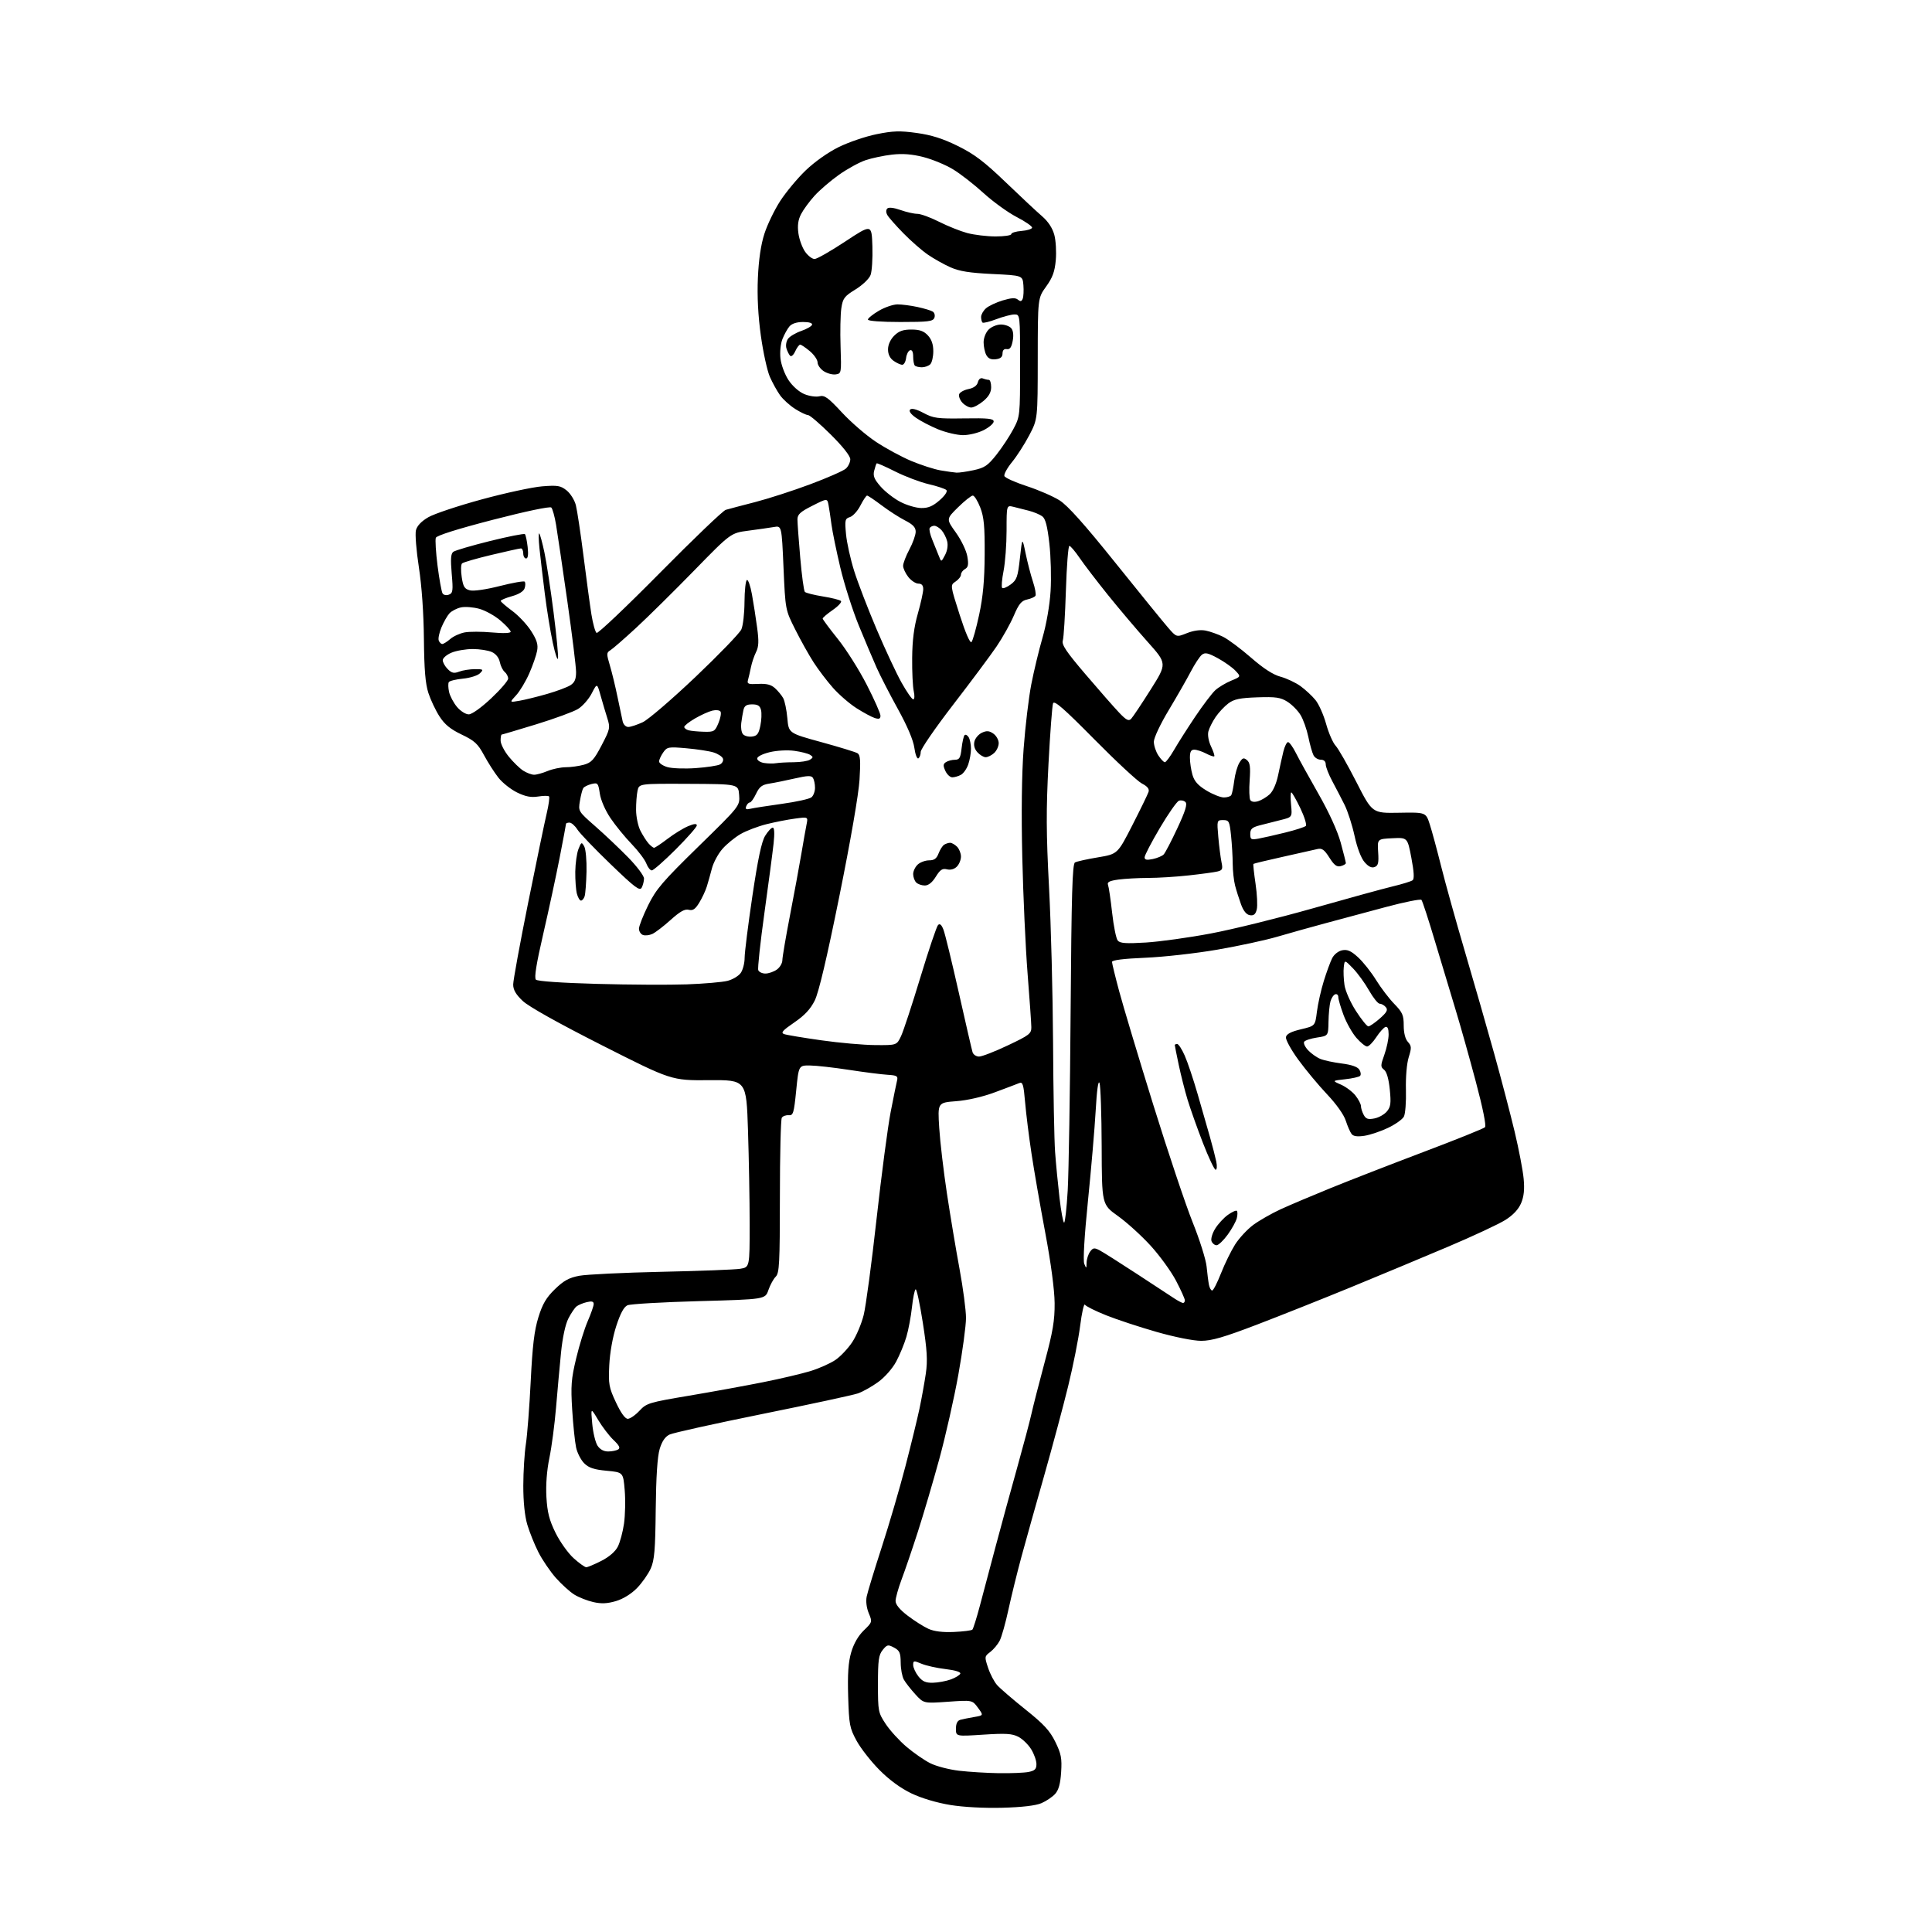 <?xml version="1.0" encoding="UTF-8" standalone="no"?>
<svg 
  version="1.1" 
  xmlns="http://www.w3.org/2000/svg" 
  xmlns:xlink="http://www.w3.org/1999/xlink" 
  xmlns:svg="http://www.w3.org/2000/svg"
  xmlns:rdf="http://www.w3.org/1999/02/22-rdf-syntax-ns#"
  xmlns:cc="http://creativecommons.org/ns#"
  xmlns:dc="http://purl.org/dc/elements/1.1/"
  viewBox="0 0 768 768"
  width="768"
  height="768"
>
<style>svg {background-color: white; }</style>"
<path stroke="none" fill="black" fill-rule="evenodd" d="M398.50,718.61C391.25,718.80 383.02,718.37 377.72,717.50C372.42,716.64 366.32,714.82 362.34,712.92C358.08,710.89 353.56,707.59 349.62,703.62C346.25,700.24 342.16,695.00 340.51,691.99C337.75,686.91 337.50,685.59 337.16,674.35C336.90,665.40 337.21,660.79 338.36,656.84C339.37,653.38 341.14,650.29 343.36,648.13C346.76,644.84 346.79,644.74 345.35,641.29C344.47,639.18 344.14,636.55 344.52,634.65C344.87,632.92 347.57,624.08 350.51,615.00C353.46,605.92 357.69,591.45 359.93,582.83C362.16,574.22 364.69,563.87 365.54,559.83C366.38,555.80 367.50,549.58 368.03,546.00C368.78,540.78 368.55,536.79 366.83,525.78C365.66,518.24 364.37,512.27 363.97,512.52C363.56,512.77 362.92,515.96 362.52,519.62C362.13,523.28 361.14,528.57 360.31,531.39C359.49,534.20 357.64,538.66 356.22,541.30C354.73,544.05 351.67,547.52 349.06,549.40C346.55,551.22 342.93,553.25 341.00,553.91C339.07,554.57 322.02,558.25 303.11,562.07C284.19,565.90 267.56,569.58 266.15,570.26C264.40,571.11 263.15,572.93 262.23,576.00C261.33,578.99 260.80,587.06 260.66,600.00C260.49,616.18 260.15,620.18 258.68,623.50C257.70,625.70 255.24,629.20 253.22,631.28C250.95,633.60 247.74,635.59 244.87,636.45C241.43,637.47 239.07,637.58 235.88,636.86C233.50,636.33 230.10,634.99 228.31,633.88C226.52,632.78 223.20,629.76 220.92,627.19C218.65,624.61 215.54,620.02 214.01,617.00C212.48,613.98 210.50,609.06 209.61,606.07C208.59,602.61 208.01,596.97 208.02,590.57C208.03,585.03 208.49,577.58 209.05,574.00C209.60,570.42 210.47,559.17 210.97,549.00C211.67,534.89 212.39,528.87 214.02,523.64C215.67,518.31 217.14,515.82 220.60,512.46C224.09,509.07 226.18,507.92 230.27,507.14C233.15,506.60 247.88,505.89 263.00,505.56C278.12,505.24 292.19,504.70 294.25,504.36C298.00,503.74 298.00,503.74 298.00,486.62C298.00,477.20 297.70,460.45 297.34,449.39C296.69,429.28 296.69,429.28 281.80,429.39C266.92,429.50 266.92,429.50 239.26,415.50C221.99,406.75 210.18,400.15 207.80,397.90C205.07,395.32 204.00,393.48 204.00,391.36C204.00,389.73 206.67,375.15 209.93,358.95C213.19,342.75 216.52,326.72 217.33,323.31C218.13,319.91 218.55,316.88 218.24,316.58C217.94,316.27 215.99,316.30 213.91,316.63C211.12,317.08 208.92,316.66 205.58,315.04C203.09,313.83 199.74,311.19 198.15,309.17C196.56,307.15 193.97,303.11 192.40,300.19C189.96,295.66 188.67,294.46 183.52,292.00C179.07,289.87 176.77,288.00 174.72,284.81C173.18,282.44 171.20,278.25 170.30,275.50C169.09,271.80 168.63,266.21 168.51,254.00C168.41,243.71 167.66,232.98 166.51,225.50C165.49,218.90 164.96,212.28 165.34,210.79C165.78,209.03 167.51,207.20 170.26,205.61C172.59,204.25 182.15,201.06 191.50,198.52C200.85,195.97 211.65,193.64 215.50,193.33C221.66,192.84 222.83,193.04 225.23,194.94C226.73,196.13 228.38,198.77 228.91,200.80C229.43,202.84 230.80,211.93 231.95,221.00C233.09,230.07 234.51,240.54 235.10,244.25C235.70,247.96 236.62,251.26 237.16,251.60C237.69,251.93 249.02,241.19 262.32,227.73C275.62,214.27 287.40,202.99 288.50,202.67C289.60,202.34 294.83,200.96 300.13,199.60C305.43,198.23 315.32,195.04 322.12,192.49C328.92,189.95 335.28,187.15 336.24,186.28C337.21,185.41 338.00,183.74 338.00,182.57C338.00,181.26 335.05,177.52 330.23,172.73C325.95,168.48 321.89,165.00 321.21,165.00C320.52,165.00 318.22,163.90 316.09,162.56C313.96,161.21 311.25,158.76 310.07,157.10C308.89,155.44 307.07,152.16 306.03,149.79C304.99,147.43 303.38,140.10 302.46,133.50C301.35,125.52 300.95,117.82 301.27,110.50C301.59,103.21 302.46,97.28 303.86,92.93C305.02,89.31 307.84,83.47 310.12,79.94C312.40,76.42 316.95,70.93 320.25,67.76C323.78,64.36 329.16,60.55 333.37,58.48C337.29,56.54 344.07,54.23 348.43,53.35C355.01,52.01 357.73,51.93 364.43,52.86C370.27,53.67 374.77,55.09 380.74,58.03C387.31,61.27 391.18,64.19 399.74,72.41C405.66,78.09 412.18,84.19 414.24,85.96C416.66,88.05 418.37,90.65 419.10,93.34C419.72,95.63 419.98,100.16 419.69,103.41C419.28,107.99 418.42,110.35 415.85,113.91C412.54,118.50 412.54,118.50 412.52,142.56C412.50,166.62 412.50,166.62 409.15,173.01C407.31,176.53 404.22,181.33 402.29,183.69C400.36,186.05 399.00,188.55 399.26,189.24C399.53,189.94 403.54,191.74 408.17,193.25C412.81,194.76 418.67,197.31 421.20,198.91C424.43,200.96 431.07,208.38 443.34,223.67C452.98,235.68 462.40,247.27 464.27,249.42C467.67,253.35 467.67,253.35 471.81,251.69C474.42,250.65 477.15,250.27 479.22,250.66C481.02,251.01 484.18,252.13 486.23,253.15C488.28,254.18 493.26,257.90 497.30,261.42C502.24,265.73 506.09,268.22 509.05,269.01C511.48,269.67 515.04,271.35 516.98,272.75C518.92,274.16 521.59,276.64 522.91,278.26C524.24,279.88 526.15,284.16 527.15,287.77C528.15,291.38 529.85,295.27 530.92,296.42C531.99,297.56 535.71,304.07 539.19,310.89C545.50,323.27 545.50,323.27 556.15,323.08C566.80,322.89 566.80,322.89 568.36,327.70C569.22,330.34 571.26,337.90 572.91,344.50C574.56,351.10 578.82,366.40 582.39,378.50C585.95,390.60 591.17,408.79 593.99,418.92C596.81,429.06 600.46,443.01 602.11,449.92C603.76,456.84 605.36,465.20 605.67,468.50C606.08,472.77 605.79,475.58 604.68,478.24C603.64,480.71 601.53,482.98 598.43,484.94C595.86,486.57 585.59,491.37 575.62,495.59C565.66,499.82 548.27,507.06 537.00,511.70C525.73,516.33 508.92,523.01 499.66,526.56C486.56,531.57 481.63,533.00 477.49,533.00C474.39,533.00 466.99,531.52 459.83,529.48C453.05,527.54 444.01,524.57 439.74,522.86C435.47,521.16 431.66,519.26 431.28,518.64C430.90,518.02 430.04,521.79 429.38,527.01C428.72,532.23 426.56,543.09 424.58,551.14C422.61,559.19 418.32,575.16 415.06,586.64C411.79,598.11 407.75,612.57 406.06,618.76C404.38,624.96 402.05,634.41 400.89,639.76C399.74,645.12 398.16,650.72 397.39,652.21C396.62,653.69 394.93,655.71 393.64,656.69C391.34,658.42 391.32,658.58 392.78,662.98C393.60,665.47 395.22,668.57 396.39,669.87C397.55,671.18 402.62,675.54 407.64,679.56C414.97,685.41 417.33,687.98 419.51,692.43C421.83,697.17 422.17,698.95 421.82,704.44C421.53,709.00 420.84,711.53 419.46,713.08C418.38,714.29 415.93,715.95 414.00,716.78C411.72,717.76 406.31,718.40 398.50,718.61zM397.12,704.87C401.87,704.94 407.16,704.72 408.88,704.38C411.38,703.87 412.00,703.25 412.00,701.24C412.00,699.86 411.06,697.21 409.90,695.34C408.75,693.48 406.46,691.25 404.80,690.40C402.35,689.13 399.81,688.97 390.90,689.55C380.00,690.26 380.00,690.26 380.00,687.20C380.00,685.13 380.57,683.98 381.75,683.65C382.71,683.39 385.19,682.89 387.25,682.54C390.99,681.91 390.99,681.91 388.75,678.85C386.50,675.79 386.50,675.79 376.84,676.47C367.18,677.15 367.18,677.15 363.84,673.49C362.00,671.47 359.95,668.85 359.29,667.66C358.62,666.47 358.05,663.44 358.04,660.92C358.01,657.02 357.61,656.13 355.39,654.94C353.00,653.66 352.63,653.74 350.89,655.88C349.29,657.87 349.00,659.92 349.00,669.44C349.00,680.31 349.10,680.80 352.10,685.34C353.80,687.91 357.52,691.98 360.35,694.38C363.18,696.79 367.42,699.72 369.77,700.90C372.11,702.09 377.29,703.44 381.27,703.90C385.24,704.36 392.38,704.80 397.12,704.87zM370.82,668.92C372.85,668.88 376.05,668.29 377.94,667.61C379.83,666.92 381.54,665.88 381.74,665.28C381.95,664.64 379.61,663.92 375.89,663.49C372.48,663.09 368.18,662.14 366.34,661.37C363.24,660.07 363.00,660.11 363.00,661.85C363.00,662.88 363.93,664.92 365.07,666.37C366.67,668.40 367.99,668.98 370.82,668.92zM379.20,648.73C382.88,648.57 386.18,648.15 386.53,647.81C386.88,647.46 388.22,643.19 389.51,638.33C390.79,633.48 393.65,622.75 395.84,614.50C398.04,606.25 401.85,592.30 404.32,583.50C406.78,574.70 409.35,565.02 410.02,562.00C410.69,558.98 413.06,549.75 415.27,541.50C418.55,529.29 419.28,524.92 419.23,518.00C419.18,512.71 417.78,502.14 415.50,490.00C413.48,479.27 411.02,465.10 410.03,458.50C409.03,451.90 407.89,442.76 407.50,438.19C406.88,431.02 406.55,429.96 405.14,430.55C404.24,430.92 399.90,432.57 395.50,434.20C390.61,436.02 384.62,437.40 380.11,437.74C372.72,438.31 372.72,438.31 373.36,448.41C373.71,453.96 375.10,465.70 376.43,474.50C377.76,483.30 380.01,496.76 381.43,504.41C382.84,512.06 384.00,520.84 384.00,523.91C384.00,526.98 382.63,537.15 380.95,546.50C379.27,555.85 375.86,570.92 373.38,580.00C370.90,589.08 367.05,602.12 364.83,609.00C362.61,615.88 359.71,624.37 358.39,627.87C357.08,631.37 356.00,635.22 356.00,636.41C356.00,637.84 357.66,639.86 360.83,642.27C363.48,644.29 367.19,646.64 369.08,647.49C371.35,648.51 374.75,648.93 379.20,648.73zM233.04,623.00C233.60,623.00 236.29,621.87 239.01,620.49C242.08,618.94 244.57,616.80 245.57,614.86C246.46,613.14 247.58,608.98 248.06,605.62C248.53,602.25 248.66,596.30 248.33,592.38C247.73,585.26 247.73,585.26 241.16,584.65C236.10,584.18 234.04,583.49 232.22,581.67C230.92,580.37 229.47,577.55 229.01,575.41C228.54,573.26 227.84,566.53 227.46,560.46C226.86,550.89 227.07,548.17 229.04,539.96C230.28,534.76 232.36,528.08 233.65,525.13C234.94,522.17 236.00,519.12 236.00,518.36C236.00,517.34 235.25,517.14 233.25,517.62C231.74,517.98 229.90,518.75 229.18,519.32C228.45,519.90 226.98,522.07 225.92,524.16C224.74,526.48 223.61,531.75 223.01,537.73C222.48,543.10 221.58,552.95 221.03,559.60C220.47,566.26 219.29,575.24 218.39,579.56C217.36,584.57 216.93,590.22 217.21,595.14C217.57,601.21 218.34,604.26 220.84,609.33C222.59,612.88 225.82,617.41 228.01,619.39C230.21,621.38 232.47,623.00 233.04,623.00zM241.77,576.98C243.27,576.98 245.06,576.61 245.75,576.17C246.66,575.60 246.16,574.58 243.90,572.44C242.20,570.82 239.46,567.25 237.81,564.50C234.83,559.50 234.83,559.50 235.42,565.93C235.74,569.47 236.69,573.41 237.53,574.68C238.51,576.18 240.01,576.99 241.77,576.98zM249.55,564.00C250.45,564.00 252.54,562.57 254.18,560.81C257.01,557.78 257.96,557.49 273.83,554.82C283.00,553.28 296.27,550.86 303.32,549.45C310.37,548.05 318.92,546.03 322.32,544.97C325.72,543.92 330.13,541.94 332.12,540.58C334.11,539.22 337.09,536.06 338.75,533.57C340.40,531.08 342.46,526.22 343.32,522.77C344.19,519.32 346.50,502.10 348.45,484.50C350.41,466.90 352.93,447.77 354.06,442.00C355.18,436.23 356.33,430.60 356.60,429.50C357.02,427.76 356.53,427.47 352.79,427.24C350.43,427.10 343.55,426.22 337.50,425.29C331.45,424.36 324.48,423.57 322.00,423.55C317.50,423.50 317.50,423.50 316.50,433.50C315.59,442.57 315.31,443.48 313.51,443.32C312.42,443.22 311.19,443.67 310.78,444.32C310.37,444.97 310.02,459.08 310.02,475.68C310.00,502.32 309.81,506.05 308.36,507.50C307.45,508.40 306.15,510.80 305.45,512.82C304.19,516.50 304.19,516.50 277.84,517.22C263.36,517.62 250.56,518.36 249.42,518.87C248.00,519.51 246.59,522.13 244.96,527.15C243.53,531.57 242.43,537.79 242.19,542.73C241.83,550.26 242.06,551.53 244.85,557.48C246.79,561.64 248.49,564.00 249.55,564.00zM470.25,517.95C470.66,517.98 471.00,517.50 471.00,516.90C471.00,516.29 469.41,512.77 467.47,509.07C465.53,505.38 460.98,499.11 457.37,495.16C453.76,491.20 447.92,485.90 444.40,483.39C438.00,478.82 438.00,478.82 437.93,455.66C437.89,442.92 437.50,431.60 437.07,430.50C436.58,429.26 436.00,433.43 435.55,441.50C435.14,448.65 433.76,464.79 432.48,477.37C431.05,491.46 430.49,501.06 431.01,502.37C431.83,504.39 431.88,504.36 431.94,501.94C431.97,500.53 432.60,498.56 433.33,497.56C434.47,496.00 435.00,495.92 437.08,497.00C438.41,497.69 445.12,501.94 452.00,506.44C458.88,510.95 465.62,515.37 467.00,516.27C468.38,517.16 469.84,517.92 470.25,517.95zM481.86,513.00C482.31,513.00 483.89,509.92 485.37,506.15C486.85,502.38 489.38,497.22 490.98,494.69C492.59,492.16 495.84,488.66 498.20,486.91C500.57,485.17 505.43,482.39 509.00,480.74C512.58,479.09 521.58,475.28 529.00,472.26C536.42,469.24 553.04,462.78 565.93,457.90C578.82,453.03 589.79,448.61 590.30,448.10C590.88,447.52 589.48,440.58 586.62,429.83C584.08,420.30 580.50,407.55 578.65,401.50C576.80,395.45 573.14,383.30 570.52,374.50C567.90,365.70 565.44,358.15 565.05,357.72C564.66,357.30 558.31,358.57 550.92,360.55C543.54,362.53 532.77,365.42 527.00,366.97C521.23,368.52 512.62,370.93 507.88,372.32C503.15,373.72 492.35,376.05 483.88,377.51C475.42,378.97 462.54,380.42 455.25,380.72C446.52,381.09 442.01,381.66 442.04,382.39C442.06,383.00 443.33,388.23 444.88,394.00C446.42,399.77 452.50,420.02 458.39,439.00C464.29,457.98 471.37,479.11 474.13,485.96C476.89,492.82 479.37,500.70 479.64,503.46C479.91,506.23 480.33,509.51 480.58,510.75C480.83,511.99 481.41,513.00 481.86,513.00zM483.60,495.00C482.84,495.00 481.94,494.27 481.60,493.39C481.25,492.50 481.91,490.26 483.06,488.41C484.20,486.55 486.49,484.08 488.13,482.91C489.77,481.74 491.37,481.03 491.68,481.34C491.99,481.65 491.97,482.97 491.65,484.26C491.32,485.56 489.69,488.51 488.02,490.81C486.35,493.11 484.36,495.00 483.60,495.00zM423.00,486.00C423.38,486.00 424.02,480.26 424.43,473.25C424.83,466.24 425.36,434.19 425.59,402.03C425.93,355.42 426.28,343.42 427.32,342.84C428.04,342.44 432.14,341.52 436.45,340.81C444.27,339.50 444.27,339.50 450.14,328.00C453.37,321.68 456.26,315.74 456.56,314.80C456.94,313.61 456.15,312.61 453.92,311.46C452.17,310.55 443.65,302.64 434.99,293.87C422.92,281.65 419.10,278.31 418.61,279.57C418.26,280.48 417.44,291.33 416.79,303.68C415.83,321.93 415.87,331.14 417.01,352.82C417.79,367.49 418.50,395.25 418.61,414.50C418.71,433.75 419.07,453.32 419.42,458.00C419.76,462.68 420.56,470.89 421.18,476.25C421.80,481.61 422.62,486.00 423.00,486.00zM483.23,465.00C482.73,465.00 480.44,460.16 478.15,454.25C475.86,448.34 473.11,440.57 472.03,437.00C470.96,433.43 469.38,427.21 468.54,423.18C467.69,419.16 467.00,415.67 467.00,415.43C467.00,415.20 467.43,415.00 467.95,415.00C468.48,415.00 469.83,417.08 470.95,419.63C472.08,422.17 474.38,429.04 476.07,434.88C477.76,440.72 479.96,448.43 480.98,452.00C481.99,455.57 483.12,459.96 483.49,461.75C483.86,463.56 483.75,465.00 483.23,465.00zM542.42,451.49C539.61,451.92 538.02,451.71 537.30,450.81C536.73,450.09 535.68,447.70 534.97,445.50C534.21,443.11 531.21,438.89 527.53,435.00C524.15,431.43 519.01,425.25 516.11,421.27C513.21,417.30 511.00,413.25 511.18,412.27C511.41,411.03 513.21,410.10 517.15,409.16C522.79,407.82 522.79,407.82 523.49,402.19C523.88,399.10 525.10,393.63 526.21,390.04C527.32,386.44 528.83,382.32 529.57,380.87C530.35,379.36 532.05,378.03 533.59,377.74C535.63,377.35 537.10,378.01 539.87,380.56C541.87,382.39 545.08,386.44 547.00,389.56C548.92,392.67 552.19,396.96 554.25,399.07C557.51,402.42 558.00,403.54 558.00,407.63C558.00,410.61 558.61,413.01 559.66,414.17C561.12,415.79 561.16,416.51 559.99,420.25C559.21,422.74 558.75,428.11 558.88,433.21C559.01,438.01 558.64,442.81 558.06,443.89C557.48,444.97 554.65,446.97 551.76,448.35C548.87,449.73 544.66,451.14 542.42,451.49zM546.34,444.60C548.08,444.27 550.31,443.01 551.31,441.81C552.83,439.98 553.01,438.57 552.46,433.07C552.04,428.88 551.22,426.04 550.20,425.25C548.75,424.10 548.75,423.58 550.31,419.25C551.24,416.64 552.01,413.00 552.00,411.17C552.00,408.96 551.58,407.97 550.75,408.23C550.06,408.45 548.41,410.29 547.08,412.32C545.75,414.34 544.11,416.00 543.44,416.00C542.76,416.00 540.86,414.46 539.21,412.58C537.56,410.70 535.26,406.64 534.10,403.54C532.95,400.45 532.00,397.23 532.00,396.38C532.00,395.53 531.45,395.02 530.78,395.24C530.11,395.46 529.25,396.74 528.88,398.07C528.50,399.41 528.15,403.04 528.10,406.14C528.00,411.77 528.00,411.77 523.52,412.44C521.06,412.81 518.76,413.57 518.42,414.13C518.07,414.69 518.78,416.20 519.99,417.49C521.21,418.78 523.39,420.33 524.85,420.93C526.31,421.53 530.15,422.35 533.39,422.76C537.25,423.24 539.66,424.09 540.36,425.20C540.95,426.14 541.08,427.25 540.65,427.68C540.23,428.11 537.54,428.71 534.69,429.02C529.50,429.59 529.50,429.59 533.08,431.17C535.05,432.04 537.64,434.00 538.83,435.51C540.02,437.03 541.00,438.91 541.00,439.70C541.00,440.49 541.49,442.05 542.09,443.17C542.97,444.81 543.81,445.09 546.34,444.60zM389.20,420.00C390.34,420.00 395.48,418.00 400.63,415.56C409.21,411.50 410.00,410.89 409.97,408.31C409.96,406.77 409.28,397.18 408.48,387.00C407.68,376.82 406.73,356.12 406.38,341.00C405.96,323.24 406.15,307.85 406.91,297.55C407.56,288.78 408.93,277.30 409.95,272.05C410.97,266.80 412.98,258.45 414.41,253.51C415.95,248.21 417.27,240.60 417.62,235.01C417.95,229.78 417.73,221.23 417.13,216.00C416.33,209.02 415.58,206.17 414.30,205.23C413.35,204.53 410.97,203.54 409.03,203.03C407.09,202.53 404.29,201.82 402.82,201.46C400.13,200.82 400.13,200.82 400.13,210.83C400.13,216.34 399.59,223.60 398.93,226.95C398.27,230.31 398.02,233.35 398.38,233.71C398.74,234.07 400.26,233.45 401.77,232.33C404.19,230.53 404.61,229.35 405.43,221.90C406.36,213.50 406.36,213.50 407.70,220.00C408.44,223.57 409.75,228.62 410.61,231.21C411.47,233.80 411.92,236.33 411.61,236.83C411.30,237.33 409.79,238.00 408.27,238.32C406.05,238.79 405.01,240.05 403.02,244.70C401.66,247.89 398.56,253.43 396.14,257.00C393.71,260.57 385.94,271.01 378.86,280.18C371.79,289.36 366.00,297.77 366.00,298.87C366.00,299.98 365.58,301.14 365.06,301.46C364.55,301.78 363.83,299.89 363.47,297.27C363.05,294.23 360.70,288.68 356.98,281.94C353.77,276.14 349.95,268.71 348.49,265.44C347.03,262.17 343.82,254.59 341.36,248.59C338.91,242.59 335.61,232.24 334.03,225.59C332.46,218.94 330.88,211.25 330.52,208.50C330.16,205.75 329.64,202.27 329.36,200.77C328.85,198.05 328.85,198.05 322.93,201.04C318.10,203.47 317.00,204.49 317.00,206.50C317.00,207.85 317.50,214.71 318.11,221.73C318.72,228.75 319.54,234.85 319.94,235.28C320.33,235.71 323.55,236.52 327.08,237.09C330.61,237.65 333.85,238.47 334.29,238.90C334.72,239.32 333.26,240.93 331.04,242.47C328.82,244.01 327.01,245.55 327.02,245.89C327.03,246.22 329.74,249.88 333.05,254.00C336.36,258.12 341.53,266.30 344.53,272.17C347.54,278.04 350.00,283.58 350.00,284.49C350.00,285.74 349.46,285.96 347.75,285.43C346.51,285.04 343.24,283.28 340.47,281.51C337.70,279.75 333.49,276.10 331.10,273.40C328.72,270.71 325.25,266.13 323.39,263.24C321.53,260.35 318.25,254.48 316.11,250.21C312.20,242.44 312.20,242.44 311.46,225.70C310.73,208.96 310.73,208.96 307.62,209.50C305.90,209.79 301.35,210.45 297.50,210.95C290.50,211.87 290.50,211.87 276.00,226.73C268.02,234.91 257.63,245.17 252.89,249.55C248.15,253.92 243.53,257.95 242.61,258.50C241.07,259.42 241.06,259.92 242.43,264.50C243.25,267.25 244.62,272.88 245.46,277.00C246.30,281.12 247.23,285.51 247.52,286.75C247.81,288.03 248.78,288.99 249.77,288.98C250.72,288.97 253.30,288.11 255.50,287.09C257.70,286.06 267.15,277.94 276.50,269.06C285.85,260.17 294.04,251.69 294.70,250.20C295.37,248.72 295.93,243.81 295.95,239.31C295.98,234.80 296.40,230.87 296.89,230.57C297.38,230.27 298.29,232.83 298.91,236.26C299.53,239.69 300.46,245.64 300.97,249.48C301.71,254.91 301.61,257.08 300.54,259.22C299.78,260.74 298.87,263.45 298.51,265.24C298.15,267.03 297.62,269.31 297.34,270.30C296.90,271.87 297.42,272.07 301.38,271.87C304.71,271.69 306.51,272.15 308.06,273.55C309.23,274.61 310.70,276.38 311.32,277.49C311.94,278.59 312.69,282.19 312.98,285.48C313.50,291.45 313.50,291.45 326.50,295.01C333.65,296.97 340.13,298.96 340.89,299.43C341.98,300.11 342.15,302.30 341.68,309.89C341.33,315.68 338.14,334.11 333.67,356.21C328.69,380.86 325.47,394.49 323.88,397.71C322.17,401.15 319.87,403.62 315.71,406.46C311.07,409.64 310.27,410.55 311.71,411.07C312.69,411.42 319.35,412.53 326.50,413.54C333.65,414.56 343.32,415.41 347.98,415.44C356.46,415.50 356.46,415.50 358.18,411.88C359.12,409.89 362.58,399.37 365.87,388.50C369.16,377.64 372.32,368.28 372.89,367.71C373.60,367.00 374.28,367.58 375.05,369.59C375.67,371.19 378.40,382.40 381.12,394.50C383.84,406.60 386.30,417.29 386.60,418.25C386.89,419.21 388.06,420.00 389.20,420.00zM543.94,408.00C544.49,408.00 546.53,406.60 548.49,404.88C551.29,402.41 551.80,401.47 550.90,400.38C550.27,399.62 549.18,399.00 548.47,399.00C547.77,399.00 545.86,396.63 544.22,393.74C542.59,390.85 539.74,386.92 537.89,384.99C534.51,381.50 534.51,381.50 534.17,384.44C533.98,386.06 534.12,389.29 534.46,391.61C534.82,393.97 536.84,398.54 539.03,401.92C541.19,405.26 543.40,408.00 543.94,408.00zM273.00,391.30C279.88,391.05 287.17,390.42 289.21,389.90C291.26,389.37 293.62,387.96 294.46,386.75C295.31,385.54 296.00,382.84 296.00,380.75C296.00,378.65 297.39,367.62 299.08,356.22C301.29,341.37 302.73,334.58 304.16,332.25C305.26,330.46 306.62,329.00 307.18,329.00C307.83,329.00 307.95,331.24 307.52,335.25C307.15,338.69 305.51,351.13 303.87,362.89C302.23,374.66 301.13,384.90 301.42,385.64C301.70,386.39 302.98,387.00 304.25,387.00C305.52,387.00 307.56,386.30 308.78,385.44C310.00,384.59 311.00,382.90 311.00,381.69C311.01,380.49 312.36,372.52 314.01,364.00C315.66,355.48 317.69,344.45 318.53,339.50C319.37,334.55 320.31,329.20 320.64,327.61C321.22,324.71 321.22,324.71 316.00,325.41C313.13,325.79 308.01,326.79 304.64,327.64C301.26,328.49 296.65,330.25 294.39,331.55C292.13,332.86 288.88,335.51 287.18,337.45C285.48,339.39 283.59,342.89 282.99,345.24C282.38,347.58 281.46,350.85 280.94,352.50C280.42,354.15 279.08,357.01 277.95,358.85C276.38,361.43 275.41,362.08 273.79,361.66C272.24,361.25 270.32,362.32 266.59,365.68C263.79,368.20 260.52,370.71 259.31,371.26C258.11,371.81 256.42,371.99 255.56,371.66C254.70,371.33 254.00,370.21 254.00,369.17C254.00,368.12 255.64,363.95 257.64,359.88C260.81,353.44 263.37,350.45 277.70,336.44C294.13,320.38 294.13,320.38 293.82,316.03C293.50,311.68 293.50,311.68 273.78,311.59C254.05,311.50 254.05,311.50 253.43,314.32C253.09,315.88 252.83,319.33 252.85,322.01C252.87,324.69 253.64,328.37 254.56,330.19C255.49,332.01 256.93,334.29 257.78,335.25C258.62,336.21 259.63,337.00 260.01,337.00C260.40,337.00 262.81,335.40 265.37,333.44C267.93,331.49 271.60,329.23 273.52,328.43C275.94,327.41 277.00,327.32 277.00,328.12C277.00,328.74 273.23,333.02 268.63,337.63C264.02,342.23 259.74,346.00 259.10,346.00C258.47,346.00 257.49,344.76 256.92,343.25C256.35,341.74 253.72,338.25 251.07,335.50C248.41,332.75 244.64,328.12 242.68,325.22C240.61,322.16 238.83,318.07 238.44,315.48C237.81,311.27 237.63,311.05 235.14,311.66C233.69,312.02 232.21,312.75 231.86,313.29C231.50,313.83 230.90,316.13 230.53,318.39C229.84,322.49 229.86,322.52 236.67,328.49C240.43,331.78 246.31,337.36 249.75,340.88C253.19,344.40 256.00,348.15 256.00,349.21C256.00,350.27 255.59,351.90 255.09,352.84C254.31,354.29 252.40,352.85 242.72,343.52C236.42,337.46 230.48,331.26 229.52,329.75C228.56,328.24 227.15,327.00 226.38,327.00C225.62,327.00 225.00,327.22 225.00,327.49C225.00,327.76 223.86,333.84 222.46,340.99C221.07,348.14 218.14,361.73 215.96,371.19C213.19,383.17 212.30,388.70 213.03,389.43C213.66,390.06 223.31,390.73 237.29,391.11C250.06,391.46 266.12,391.55 273.00,391.30zM455.49,374.67C460.99,374.33 472.60,372.72 481.28,371.08C489.96,369.45 508.18,364.96 521.78,361.10C535.38,357.24 549.65,353.32 553.50,352.39C557.35,351.47 560.97,350.35 561.54,349.91C562.25,349.36 562.09,346.55 561.04,341.01C559.50,332.92 559.50,332.92 553.50,333.21C547.50,333.50 547.50,333.50 547.84,338.75C548.12,343.02 547.86,344.12 546.43,344.66C545.24,345.12 543.97,344.50 542.42,342.70C541.04,341.10 539.48,337.00 538.46,332.28C537.53,328.00 535.75,322.48 534.52,320.00C533.28,317.52 531.09,313.30 529.64,310.60C528.19,307.91 527.00,304.87 527.00,303.85C527.00,302.68 526.28,302.00 525.04,302.00C523.95,302.00 522.65,301.21 522.15,300.25C521.64,299.29 520.71,296.01 520.09,292.97C519.46,289.94 518.07,285.99 516.98,284.22C515.90,282.44 513.55,280.06 511.76,278.94C509.01,277.22 507.15,276.95 499.82,277.20C492.89,277.44 490.57,277.92 488.32,279.59C486.77,280.74 484.47,283.19 483.22,285.03C481.97,286.87 480.67,289.47 480.34,290.80C479.99,292.19 480.44,294.70 481.41,296.73C482.33,298.66 482.91,300.42 482.69,300.64C482.47,300.86 480.99,300.36 479.40,299.52C477.80,298.69 475.71,298.01 474.75,298.01C473.44,298.00 473.00,298.82 473.01,301.25C473.01,303.04 473.47,306.07 474.02,308.00C474.76,310.57 476.24,312.23 479.58,314.25C482.08,315.76 485.19,317.00 486.50,317.00C487.81,317.00 489.14,316.59 489.45,316.08C489.76,315.58 490.29,312.99 490.63,310.33C490.96,307.67 491.89,304.46 492.69,303.18C493.90,301.23 494.38,301.07 495.69,302.15C496.90,303.16 497.13,304.88 496.76,310.14C496.49,313.82 496.61,317.37 497.01,318.02C497.47,318.77 498.65,318.94 500.13,318.49C501.43,318.10 503.49,316.86 504.71,315.75C506.04,314.53 507.38,311.50 508.08,308.11C508.72,305.03 509.66,300.81 510.16,298.75C510.67,296.69 511.50,295.00 512.02,295.00C512.54,295.00 513.92,296.91 515.10,299.25C516.27,301.59 520.31,308.90 524.07,315.50C528.34,322.98 531.68,330.32 532.96,334.98C534.08,339.09 535.00,342.75 535.00,343.11C535.00,343.47 534.08,344.01 532.96,344.30C531.39,344.71 530.35,343.92 528.44,340.90C526.47,337.78 525.50,337.08 523.73,337.50C522.50,337.78 516.33,339.17 510.02,340.58C503.70,341.98 498.41,343.26 498.25,343.42C498.10,343.57 498.48,347.13 499.10,351.32C499.72,355.51 499.94,360.10 499.58,361.53C499.10,363.44 498.38,364.05 496.87,363.81C495.50,363.61 494.30,362.15 493.33,359.50C492.53,357.30 491.46,353.93 490.96,352.00C490.46,350.07 490.04,346.20 490.02,343.40C490.01,340.59 489.71,335.53 489.36,332.15C488.76,326.43 488.54,326.00 486.21,326.00C483.73,326.00 483.71,326.06 484.30,332.75C484.63,336.46 485.20,340.94 485.56,342.70C486.15,345.51 485.94,345.97 483.87,346.45C482.56,346.76 477.45,347.45 472.50,347.99C467.55,348.54 460.30,348.99 456.39,348.99C452.48,349.00 447.17,349.29 444.59,349.64C441.04,350.13 440.03,350.64 440.45,351.74C440.76,352.54 441.50,357.54 442.09,362.85C442.68,368.15 443.68,373.12 444.32,373.88C445.23,374.98 447.59,375.15 455.49,374.67zM230.95,358.00C230.45,358.00 229.72,356.76 229.32,355.25C228.93,353.74 228.64,349.80 228.68,346.50C228.73,343.20 229.30,339.15 229.95,337.50C231.07,334.68 231.21,334.62 232.24,336.46C232.84,337.54 233.25,342.04 233.15,346.46C233.04,350.88 232.71,355.29 232.41,356.25C232.11,357.21 231.45,358.00 230.95,358.00zM367.62,352.00C366.40,352.00 364.86,351.46 364.20,350.80C363.54,350.14 363.00,348.63 363.00,347.45C363.00,346.28 363.82,344.57 364.83,343.65C365.83,342.74 367.87,342.00 369.35,342.00C371.37,342.00 372.31,341.31 373.09,339.27C373.66,337.77 374.66,336.20 375.31,335.79C375.97,335.37 377.03,335.02 377.68,335.02C378.33,335.01 379.56,335.71 380.43,336.57C381.29,337.44 382.00,339.20 382.00,340.50C382.00,341.80 381.26,343.60 380.36,344.50C379.33,345.52 377.85,345.93 376.44,345.57C374.62,345.12 373.73,345.70 372.00,348.50C370.58,350.80 369.07,352.00 367.62,352.00zM458.25,341.48C460.04,341.11 461.99,340.28 462.59,339.65C463.20,339.02 465.64,334.33 468.02,329.23C471.19,322.43 472.06,319.66 471.24,318.84C470.63,318.23 469.46,317.99 468.63,318.31C467.80,318.63 464.39,323.50 461.06,329.14C457.73,334.78 455.00,340.02 455.00,340.78C455.00,341.81 455.82,341.99 458.25,341.48zM500.25,333.37C502.04,333.05 506.82,331.96 510.88,330.96C514.94,329.96 518.63,328.77 519.08,328.32C519.52,327.87 518.54,324.69 516.89,321.25C515.24,317.81 513.63,315.00 513.32,315.00C513.00,315.00 512.96,317.21 513.22,319.92C513.69,324.84 513.69,324.84 509.10,325.97C506.57,326.60 502.81,327.55 500.75,328.09C497.71,328.89 497.00,329.54 497.00,331.51C497.00,333.72 497.31,333.89 500.25,333.37zM298.28,321.50C299.50,321.20 305.15,320.33 310.82,319.54C316.50,318.76 321.79,317.59 322.57,316.94C323.36,316.29 323.99,314.57 323.98,313.13C323.98,311.68 323.61,309.93 323.17,309.24C322.54,308.24 321.07,308.28 315.94,309.45C312.40,310.26 307.86,311.18 305.85,311.49C302.92,311.94 301.88,312.74 300.55,315.53C299.65,317.44 298.53,319.00 298.06,319.00C297.59,319.00 296.95,319.68 296.63,320.51C296.19,321.66 296.59,321.90 298.28,321.50zM378.54,309.00C377.67,309.00 376.43,307.84 375.79,306.43C374.84,304.35 374.89,303.68 376.06,302.94C376.85,302.44 378.45,302.02 379.62,302.02C381.39,302.00 381.82,301.25 382.25,297.45C382.53,294.95 383.07,292.60 383.44,292.23C383.81,291.86 384.53,292.22 385.04,293.03C385.55,293.84 385.98,295.90 385.98,297.60C385.99,299.31 385.50,302.13 384.89,303.87C384.29,305.62 382.97,307.48 381.96,308.02C380.95,308.56 379.42,309.00 378.54,309.00zM212.28,307.97C213.26,307.99 215.68,307.32 217.65,306.50C219.63,305.68 222.88,305.00 224.87,304.99C226.87,304.99 230.10,304.54 232.07,304.00C235.11,303.15 236.15,302.01 239.16,296.25C242.51,289.83 242.62,289.30 241.42,285.50C240.72,283.30 239.52,279.25 238.75,276.50C237.35,271.50 237.35,271.50 235.21,275.65C234.03,277.93 231.59,280.71 229.78,281.82C227.98,282.93 220.50,285.67 213.18,287.92C205.85,290.16 199.66,292.00 199.43,292.00C199.19,292.00 199.00,293.08 199.00,294.39C199.00,295.71 200.46,298.58 202.25,300.78C204.04,302.97 206.62,305.48 208.00,306.36C209.38,307.23 211.30,307.96 212.28,307.97zM276.50,305.34C280.90,305.03 285.27,304.37 286.21,303.87C287.15,303.38 287.68,302.32 287.37,301.53C287.07,300.74 285.40,299.65 283.66,299.11C281.92,298.56 277.07,297.82 272.88,297.45C265.67,296.82 265.17,296.91 263.63,299.12C262.73,300.40 262.00,302.01 262.00,302.69C262.00,303.38 263.46,304.38 265.25,304.92C267.04,305.46 272.10,305.65 276.50,305.34zM308.50,303.38C309.60,303.19 312.75,303.01 315.50,303.00C318.25,302.98 321.18,302.53 322.00,301.98C323.31,301.13 323.31,300.88 322.05,300.07C321.25,299.55 318.43,298.83 315.78,298.47C313.03,298.09 308.84,298.32 305.98,299.00C303.09,299.70 301.00,300.76 301.00,301.53C301.00,302.27 302.24,303.06 303.75,303.30C305.26,303.54 307.40,303.58 308.50,303.38zM463.05,303.00C463.50,303.00 465.14,300.81 466.69,298.13C468.23,295.45 472.03,289.49 475.12,284.88C478.22,280.27 481.82,275.53 483.12,274.35C484.43,273.16 487.26,271.47 489.41,270.58C493.32,268.97 493.32,268.97 491.11,266.62C489.89,265.32 486.74,263.09 484.11,261.65C480.21,259.53 479.03,259.28 477.77,260.27C476.91,260.95 474.92,263.98 473.34,267.00C471.76,270.02 467.81,276.92 464.57,282.32C461.24,287.87 458.67,293.33 458.67,294.85C458.67,296.34 459.47,298.79 460.45,300.28C461.43,301.78 462.60,303.00 463.05,303.00zM391.83,301.00C390.99,301.00 389.51,300.12 388.54,299.04C387.39,297.77 386.97,296.25 387.36,294.71C387.68,293.41 389.04,291.85 390.36,291.25C392.23,290.39 393.24,290.48 394.88,291.63C396.05,292.45 397.00,294.14 397.00,295.40C397.00,296.66 396.18,298.43 395.17,299.35C394.17,300.26 392.66,301.00 391.83,301.00zM298.88,292.80C300.96,292.55 301.57,291.77 302.25,288.50C302.71,286.30 302.83,283.49 302.52,282.25C302.10,280.55 301.24,280.00 299.00,280.00C296.75,280.00 295.92,280.54 295.53,282.25C295.25,283.49 294.85,285.85 294.65,287.50C294.44,289.15 294.73,291.09 295.30,291.80C295.87,292.52 297.47,292.97 298.88,292.80zM279.80,290.88C283.82,290.99 284.20,290.77 285.58,287.46C286.40,285.51 286.78,283.45 286.42,282.87C286.07,282.30 284.61,282.13 283.14,282.49C281.69,282.84 278.59,284.25 276.25,285.61C273.91,286.97 272.00,288.48 272.00,288.97C272.00,289.46 272.79,290.06 273.75,290.31C274.71,290.56 277.44,290.82 279.80,290.88zM449.63,285.76C450.30,285.07 453.79,279.84 457.39,274.14C463.93,263.78 463.93,263.78 456.20,255.14C451.95,250.39 444.85,242.00 440.42,236.50C436.00,231.00 430.92,224.36 429.14,221.75C427.36,219.14 425.54,217.00 425.09,217.00C424.64,217.00 424.02,224.99 423.71,234.75C423.40,244.51 422.85,253.45 422.49,254.61C421.97,256.29 423.82,259.05 431.56,268.11C436.90,274.38 442.88,281.19 444.85,283.26C447.69,286.25 448.66,286.76 449.63,285.76zM186.34,283.97C187.60,283.96 191.33,281.29 195.25,277.60C198.96,274.11 202.00,270.58 202.00,269.75C202.00,268.92 201.38,267.73 200.62,267.10C199.86,266.47 198.99,264.70 198.68,263.17C198.34,261.46 197.12,259.92 195.52,259.19C194.08,258.54 190.66,258.00 187.92,258.00C185.18,258.00 181.38,258.65 179.47,259.45C177.56,260.25 176.00,261.60 176.00,262.45C176.00,263.30 176.89,264.89 177.98,265.98C179.58,267.58 180.46,267.78 182.55,266.98C183.97,266.44 186.77,266.00 188.78,266.00C192.16,266.00 192.31,266.12 190.79,267.64C189.89,268.54 186.86,269.50 184.05,269.77C181.25,270.04 178.71,270.66 178.41,271.15C178.10,271.65 178.15,273.40 178.51,275.05C178.87,276.70 180.30,279.39 181.67,281.02C183.05,282.67 185.15,283.99 186.34,283.97zM206.50,278.56C208.70,278.18 213.65,276.96 217.50,275.85C221.35,274.74 225.51,273.18 226.75,272.39C228.44,271.31 229.00,270.00 229.00,267.15C229.00,265.06 227.43,252.36 225.52,238.93C223.60,225.49 221.59,211.83 221.04,208.57C220.50,205.31 219.64,202.24 219.15,201.75C218.63,201.23 209.11,203.22 196.03,206.60C181.88,210.26 173.60,212.87 173.25,213.78C172.95,214.57 173.26,219.59 173.94,224.95C174.63,230.30 175.52,235.22 175.92,235.87C176.34,236.55 177.43,236.77 178.45,236.38C180.03,235.77 180.16,234.83 179.56,228.02C179.06,222.23 179.21,220.09 180.20,219.35C180.91,218.81 187.48,216.88 194.80,215.06C202.11,213.25 208.35,212.02 208.66,212.33C208.98,212.64 209.47,214.95 209.75,217.45C210.09,220.47 209.88,222.00 209.13,222.00C208.51,222.00 208.00,221.10 208.00,220.00C208.00,218.90 207.59,218.00 207.08,218.00C206.57,218.00 201.29,219.17 195.33,220.59C189.37,222.01 184.13,223.53 183.67,223.97C183.21,224.40 183.15,226.84 183.54,229.39C184.12,233.27 184.65,234.12 186.81,234.67C188.33,235.05 193.23,234.34 198.66,232.96C203.76,231.66 208.21,230.88 208.56,231.22C208.90,231.57 208.90,232.73 208.56,233.80C208.17,235.05 206.33,236.21 203.47,237.01C201.01,237.70 199.02,238.54 199.04,238.88C199.06,239.22 201.12,241.00 203.62,242.84C206.12,244.68 209.50,248.28 211.13,250.84C213.44,254.46 213.97,256.22 213.51,258.71C213.19,260.48 211.78,264.53 210.38,267.71C208.98,270.90 206.64,274.79 205.17,276.38C202.50,279.26 202.50,279.26 206.50,278.56zM363.02,278.00C363.55,278.00 363.64,276.60 363.23,274.75C362.83,272.96 362.54,267.00 362.60,261.50C362.66,254.51 363.34,249.22 364.85,243.94C366.03,239.78 367.00,235.39 367.00,234.19C367.00,232.69 366.39,232.00 365.07,232.00C364.01,232.00 362.21,230.81 361.07,229.37C359.93,227.92 359.00,225.91 359.00,224.92C359.00,223.92 360.12,220.99 361.50,218.40C362.88,215.82 364.00,212.65 364.00,211.37C364.00,209.64 362.92,208.49 359.78,206.89C357.47,205.71 353.26,203.00 350.44,200.87C347.62,198.74 345.03,197.00 344.68,197.00C344.33,197.00 343.14,198.77 342.04,200.93C340.94,203.09 339.07,205.16 337.88,205.54C335.90,206.17 335.78,206.70 336.31,212.37C336.62,215.75 338.09,222.34 339.56,227.01C341.03,231.68 345.03,242.06 348.44,250.08C351.85,258.10 356.31,267.66 358.37,271.33C360.42,275.00 362.51,278.00 363.02,278.00zM221.81,261.73C221.62,262.70 220.68,259.90 219.74,255.50C218.79,251.10 217.36,242.32 216.57,236.00C215.77,229.68 214.82,221.57 214.45,218.00C214.08,214.43 214.04,211.75 214.36,212.06C214.68,212.36 215.62,215.81 216.44,219.72C217.26,223.63 218.89,234.28 220.05,243.39C221.21,252.50 222.00,260.75 221.81,261.73zM175.82,256.00C176.30,256.00 177.72,255.11 178.98,254.02C180.23,252.93 182.82,251.75 184.72,251.39C186.63,251.03 191.52,251.04 195.60,251.41C200.14,251.82 203.00,251.71 203.00,251.12C203.00,250.59 201.18,248.60 198.96,246.70C196.74,244.79 192.96,242.69 190.56,242.02C188.16,241.35 184.85,241.09 183.20,241.46C181.56,241.82 179.50,242.89 178.64,243.84C177.78,244.79 176.36,247.30 175.48,249.40C174.60,251.51 174.11,253.86 174.41,254.62C174.70,255.38 175.33,256.00 175.82,256.00zM386.18,255.22C386.68,254.72 388.05,249.85 389.22,244.40C390.77,237.15 391.36,230.75 391.42,220.50C391.48,209.19 391.15,205.59 389.67,201.75C388.66,199.14 387.32,197.00 386.70,197.00C386.08,197.00 383.44,199.10 380.84,201.66C376.11,206.31 376.11,206.31 379.98,211.71C382.14,214.72 384.15,218.91 384.53,221.20C385.08,224.42 384.88,225.49 383.61,226.20C382.73,226.69 382.00,227.70 382.00,228.43C382.00,229.16 381.03,230.40 379.85,231.18C377.71,232.60 377.71,232.60 381.48,244.38C383.78,251.56 385.61,255.79 386.18,255.22zM375.66,220.65C376.59,218.90 376.91,216.78 376.51,215.15C376.14,213.69 375.13,211.71 374.27,210.75C373.40,209.79 372.11,209.00 371.40,209.00C370.70,209.00 369.87,209.40 369.57,209.89C369.26,210.39 369.74,212.52 370.63,214.64C371.51,216.76 372.67,219.62 373.20,221.00C374.16,223.50 374.16,223.50 375.66,220.65zM366.22,201.95C369.00,201.99 370.83,201.21 373.52,198.85C375.66,196.97 376.74,195.34 376.20,194.80C375.70,194.30 372.52,193.24 369.14,192.46C365.76,191.67 359.80,189.41 355.89,187.45C351.99,185.48 348.65,184.01 348.48,184.19C348.30,184.36 347.87,185.69 347.50,187.13C346.98,189.20 347.52,190.52 350.08,193.44C351.86,195.46 355.38,198.20 357.91,199.51C360.43,200.83 364.17,201.93 366.22,201.95zM380.20,187.88C381.14,187.95 384.20,187.51 387.00,186.91C391.39,185.97 392.66,185.10 396.13,180.72C398.35,177.91 401.36,173.34 402.83,170.56C405.47,165.56 405.50,165.26 405.50,145.25C405.50,125.00 405.50,125.00 403.26,125.00C402.03,125.00 398.79,125.85 396.06,126.88C393.33,127.92 390.85,128.52 390.55,128.22C390.25,127.91 390.00,126.91 390.00,125.99C390.00,125.07 390.86,123.53 391.91,122.59C392.95,121.64 395.95,120.22 398.56,119.43C402.06,118.38 403.65,118.29 404.64,119.12C405.65,119.95 406.12,119.85 406.55,118.72C406.87,117.89 406.99,115.48 406.82,113.36C406.50,109.50 406.50,109.50 394.50,108.92C385.40,108.48 381.36,107.84 377.78,106.24C375.19,105.09 371.14,102.81 368.78,101.18C366.43,99.56 362.06,95.74 359.08,92.69C356.10,89.64 353.24,86.40 352.73,85.48C352.16,84.46 352.15,83.45 352.72,82.88C353.28,82.32 355.31,82.55 357.95,83.48C360.31,84.32 363.33,85.00 364.65,85.00C365.98,85.00 369.86,86.42 373.28,88.15C376.70,89.88 381.75,91.90 384.50,92.64C387.25,93.37 392.31,93.98 395.75,93.99C399.19,93.99 402.00,93.58 402.00,93.06C402.00,92.54 403.81,91.98 406.02,91.81C408.23,91.64 410.14,91.06 410.27,90.53C410.40,90.00 407.65,88.08 404.16,86.28C400.67,84.47 394.74,80.18 390.97,76.75C387.21,73.31 381.73,69.05 378.81,67.29C375.89,65.52 370.60,63.33 367.06,62.43C362.52,61.27 358.85,60.99 354.64,61.46C351.35,61.83 346.60,62.83 344.08,63.68C341.56,64.53 336.78,67.15 333.45,69.52C330.12,71.88 325.76,75.63 323.76,77.85C321.75,80.07 319.36,83.33 318.44,85.11C317.26,87.40 316.95,89.61 317.38,92.75C317.71,95.18 318.92,98.48 320.06,100.09C321.20,101.69 322.89,102.98 323.82,102.96C324.74,102.95 330.23,99.81 336.00,96.00C346.50,89.07 346.50,89.07 346.79,97.88C346.94,102.72 346.62,107.88 346.06,109.33C345.50,110.82 342.87,113.33 340.08,115.05C335.62,117.79 335.04,118.57 334.44,122.54C334.08,124.98 333.94,131.82 334.14,137.74C334.49,148.34 334.47,148.50 332.19,148.83C330.92,149.01 328.79,148.43 327.44,147.55C326.10,146.67 325.00,145.10 325.00,144.07C325.00,143.03 323.62,141.01 321.92,139.59C320.23,138.17 318.50,137.00 318.08,137.00C317.66,137.00 316.78,138.19 316.11,139.65C315.42,141.16 314.54,141.92 314.06,141.40C313.60,140.91 312.95,139.58 312.61,138.45C312.27,137.32 312.56,135.61 313.26,134.66C313.96,133.71 316.30,132.32 318.48,131.57C320.65,130.82 322.60,129.71 322.80,129.11C323.03,128.42 321.66,128.00 319.24,128.00C316.73,128.00 314.77,128.63 313.82,129.75C313.00,130.71 311.75,132.97 311.04,134.77C310.30,136.63 309.96,139.97 310.25,142.53C310.53,145.02 311.96,148.85 313.45,151.10C315.01,153.47 317.62,155.78 319.71,156.65C321.67,157.47 324.38,157.87 325.72,157.53C327.78,157.02 329.14,157.99 334.64,163.92C338.20,167.77 344.28,173.03 348.14,175.59C352.00,178.16 358.35,181.60 362.24,183.24C366.14,184.87 371.39,186.56 373.91,186.99C376.44,187.42 379.27,187.82 380.20,187.88zM382.79,172.98C380.43,172.96 375.98,171.91 372.89,170.65C369.81,169.38 365.84,167.31 364.07,166.05C362.01,164.59 361.19,163.41 361.80,162.80C362.41,162.19 364.35,162.68 367.13,164.17C371.07,166.27 372.66,166.48 383.25,166.32C392.79,166.17 395.00,166.40 395.00,167.55C395.00,168.32 393.22,169.87 391.04,170.98C388.85,172.10 385.16,172.99 382.79,172.98zM386.08,162.00C385.11,162.00 383.51,161.12 382.53,160.04C381.56,158.96 381.00,157.45 381.29,156.68C381.59,155.91 383.26,155.00 385.01,154.65C387.06,154.24 388.38,153.28 388.72,151.95C389.06,150.66 389.81,150.10 390.71,150.44C391.51,150.75 392.58,151.00 393.08,151.00C393.59,151.00 394.00,152.31 394.00,153.91C394.00,155.93 393.06,157.61 390.92,159.41C389.23,160.83 387.05,162.00 386.08,162.00zM366.47,146.00C365.29,146.00 364.03,145.70 363.67,145.33C363.30,144.97 363.00,143.35 363.00,141.75C363.00,139.86 362.56,138.98 361.75,139.24C361.06,139.47 360.36,140.86 360.18,142.33C360.01,143.80 359.32,145.00 358.66,145.00C357.99,145.00 356.44,144.30 355.22,143.44C353.77,142.43 353.00,140.85 353.00,138.90C353.00,137.06 353.94,134.97 355.45,133.45C357.31,131.60 358.97,131.00 362.28,131.00C365.56,131.00 367.20,131.58 368.83,133.31C370.31,134.89 371.00,136.90 371.00,139.61C371.00,141.81 370.46,144.14 369.80,144.80C369.14,145.46 367.64,146.00 366.47,146.00zM395.82,142.81C393.95,143.03 392.81,142.51 392.07,141.13C391.48,140.03 391.00,137.75 391.00,136.07C391.00,134.33 391.87,132.13 393.00,131.00C394.10,129.90 396.29,129.00 397.88,129.00C399.46,129.00 401.31,129.67 401.99,130.49C402.78,131.44 402.99,133.26 402.56,135.52C402.08,138.08 401.43,138.99 400.22,138.78C399.13,138.60 398.54,139.19 398.52,140.50C398.51,141.92 397.72,142.59 395.82,142.81zM357.89,128.00C350.34,128.00 345.00,127.60 345.00,127.04C345.00,126.52 346.95,124.94 349.34,123.54C351.72,122.14 355.08,121.00 356.79,121.00C358.50,121.00 362.06,121.46 364.70,122.03C367.34,122.60 370.08,123.42 370.78,123.86C371.49,124.30 371.78,125.41 371.43,126.33C370.87,127.77 369.01,128.00 357.89,128.00z" />

</svg>